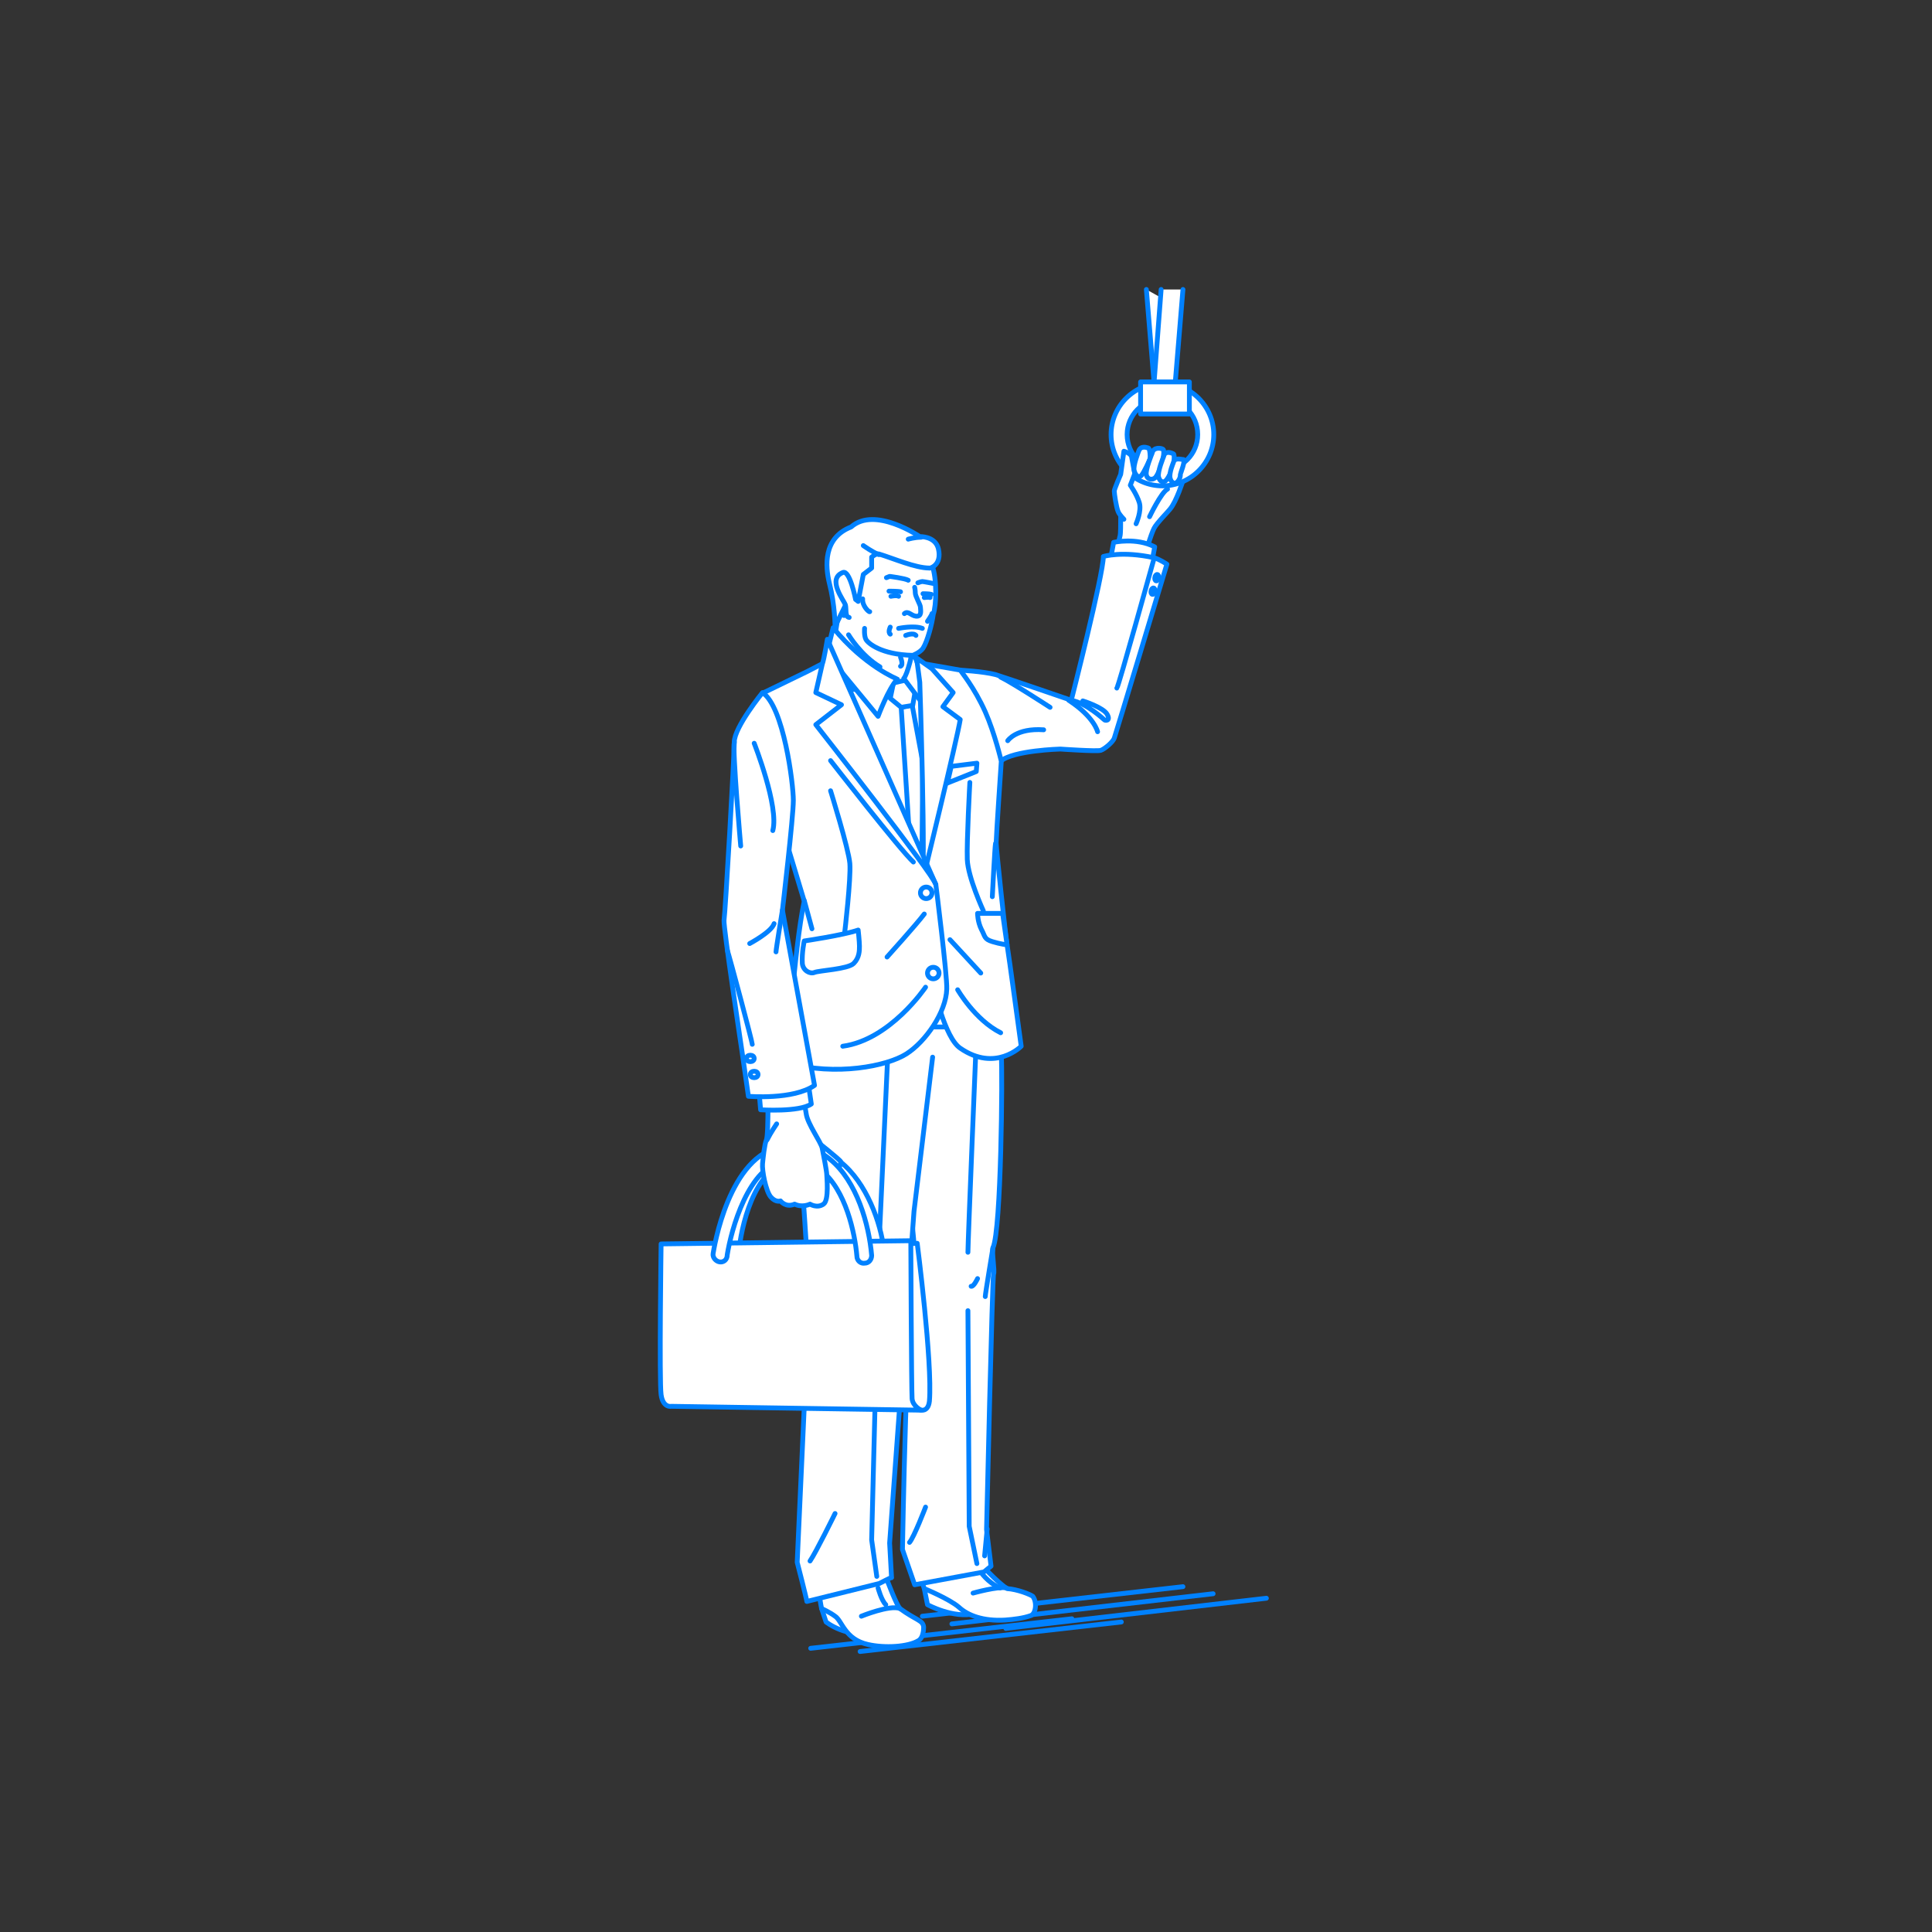 <?xml version="1.0" encoding="utf-8"?>
<!-- Generator: Adobe Illustrator 22.0.1, SVG Export Plug-In . SVG Version: 6.00 Build 0)  -->
<svg version="1.1" id="レイヤー_1" xmlns="http://www.w3.org/2000/svg" xmlns:xlink="http://www.w3.org/1999/xlink" x="0px"
	 y="0px" viewBox="0 0 301 301" style="enable-background:new 0 0 301 301;" xml:space="preserve">
<rect x="0" y="0" width="301" height="301" fill="#333333" stroke="none"/>
<style type="text/css">
	.st0{fill:none;}
	.st1{fill:none;stroke:#0081FF;stroke-width:0.75;stroke-linecap:round;stroke-linejoin:round;stroke-miterlimit:10;}
	.st2{fill:#FFFFFF;stroke:#0081FF;stroke-width:0.75;stroke-linecap:round;stroke-linejoin:round;stroke-miterlimit:10;}
	.st3{fill:#0081FF;stroke:#0081FF;stroke-width:0.75;stroke-linecap:round;stroke-linejoin:round;stroke-miterlimit:10;}
</style>
<g id="guide">
</g>
<rect y="1" class="st0" width="300" height="300"/>
<g>
	<g>
		<line class="st1" x1="156.7" y1="253.7" x2="197.3" y2="249"/>
		<line class="st1" x1="148.3" y1="253" x2="189" y2="248.3"/>
		<line class="st1" x1="143.7" y1="251.8" x2="184.3" y2="247.2"/>
		<line class="st1" x1="134" y1="257.3" x2="174.7" y2="252.7"/>
		<line class="st1" x1="126.3" y1="256.8" x2="167" y2="252.2"/>
	</g>
	<g>
		<g>
			<g>
				<g>
					<path class="st2" d="M144,247.5l0.5,2.5c0,0,4,2.2,7.4,1.4l-4.1-4.7L144,247.5z"/>
					<path class="st2" d="M144,247.5c0,0,3.9,1.6,5.4,2.9c1.4,1.3,3.8,2.2,7.2,2c1.4-0.1,2.9-0.3,4-0.7c0.8-0.3,1-2.1,0.3-3
						c-0.4-0.3-2.4-1.1-4-1.2c-0.7-0.4-3.3-2.7-4.8-4.8c-1.1-1.5-1.5-4-1.7-4.9c-0.7-2.9-0.6-4.8-0.6-4.8l-7.5,4.2
						C142.2,237.1,143,244.9,144,247.5z"/>
				</g>
				<path class="st1" d="M152.8,244.9c0,0,1,1.6,3,2.5"/>
			</g>
			<path class="st2" d="M156.8,149.9c0,0-0.9,12.1-0.8,14.6c0.2,2.5,0,27.1-1.3,29.9c-0.2,0.9,0.3,3.5,0.1,4.1
				c-0.2,0.5-1.1,39.8-1.1,39.8l0.7,5.7l-1.1,0.9c-1.6,0.3-10.8,2-10.8,2l-1.9-5.5c0,0,0.7-39.6,1.8-42.6c1.3-4-5.9-47-5.9-47
				L156.8,149.9z"/>
			<path class="st2" d="M150.8,204.2c0,0.7,0.2,33.6,0.2,33.6l1.2,5.8"/>
			<path class="st2" d="M152.1,162.1c0,0-1.3,31.4-1.3,33"/>
			<path class="st2" d="M153.5,202c0-0.4,1.2-7.6,1.2-7.6"/>
			<path class="st2" d="M152.3,199.2c0,0-0.6,1.3-1,1.2"/>
			<line class="st1" x1="153.4" y1="242.4" x2="153.8" y2="238.2"/>
			<path class="st1" d="M144.2,234.8c0,0-1.8,4.7-2.5,5.5"/>
		</g>
		<g>
			<g>
				<path class="st2" d="M128,250.6l0.7,2.1c0,0,3.2,2.6,7.8,1.7l-5.9-4.9L128,250.6z"/>
				<path class="st2" d="M140.2,250.6c2.6,1.9,3.6,1.8,3.7,2.9c0,0.5-0.1,1.7-0.8,2.1c-1.6,1-5.3,1.2-7.9,0.6
					c-3.6-0.8-4-3.7-5.1-4.4c-0.8-0.6-2.1-1.2-2.1-1.2s-0.7-3.3-0.6-5.4s0.8-8.1,0.8-8.1l7.4,1.8
					C135.6,238.9,139.1,249.3,140.2,250.6z"/>
				<path class="st2" d="M136.8,247.4c0,0,0.5,1.9,1.2,2.6"/>
			</g>
			<g>
				<path class="st2" d="M145,147.7l-20.8,8.4c0,0-2.2,14.6,0.1,20.6c0.5,3.2,1.8,24.9,1.8,24.9l-1.9,41.8c0,0,1.5,5.8,1.5,6.1
					l11.3-2.8c0,0,2.1-1.1,1.9-0.9l-0.3-5.4l3.8-51.7l2.9-24"/>
				<path class="st2" d="M136.7,204.3c0,0-0.9,35.2-0.9,35.6l0.8,5.7"/>
				<path class="st2" d="M130.1,235.8c0,0-3,6.1-3.9,7.4"/>
				<line class="st2" x1="127.1" y1="211" x2="126" y2="201.7"/>
				<line class="st2" x1="138.3" y1="164.6" x2="136.8" y2="197.2"/>
				<path class="st2" d="M134.8,201.5c0,0,1.8,1.3,2.7,0.1"/>
				<line class="st2" x1="126.3" y1="184.6" x2="124.2" y2="176.8"/>
			</g>
		</g>
		<g>
			<polygon class="st2" points="125.7,159 157,159.5 156.8,156.8 125,156 			"/>
			<rect x="144.2" y="156.3" class="st2" width="3.5" height="3.7"/>
		</g>
		<path class="st2" d="M130.8,94.5c0,0-1,6.5-1.1,7.1l7.8,6.2l4,0.1l0.5-3.2l-0.2-6.2L130.8,94.5z"/>
		<polygon class="st2" points="128.3,107.6 144,135.1 145.8,105.2 140.4,107.1 		"/>
		<path class="st2" d="M140.4,110.2c0,0,1.9,28.8,1.9,31.2l4.3,2.1l1.4-2l-5.9-31.7L140.4,110.2z"/>
		<polygon class="st2" points="139.2,106.4 138.7,108.8 140.4,110.2 142.2,109.9 142.6,107.6 141.4,105.9 		"/>
		<path class="st2" d="M129.8,97.8l-1,4.1l8,9.7c0,0,1.6-4.3,3-5.8C139.8,105.8,134.7,103.8,129.8,97.8z"/>
		<path class="st2" d="M142.2,101.4c0,0-0.8,3.7-1.4,4.3l2.7,3.6l0-4.5L142.2,101.4z"/>
		<g>
			<path class="st2" d="M184.3,74.9c0,0-1,3.2-2,4.4c-0.2,0.3-2.1,2.2-2.5,3c-0.4,0.7-1.7,4.9-1.7,4.9s-3.2,0.6-4.4-0.4
				c0,0,0.7-2.9,0.8-3.3s0.1-1.8,0.1-2.9c0-1-0.5-3.3-0.2-4.2c0.3-0.9,1.6-3.1,1.6-3.1L184.3,74.9z"/>
			<path class="st2" d="M172.8,88.3l0.7-3.8c0,0,3.5-0.8,6.4,0.7l-0.8,4.4C179.1,89.6,174.1,90.4,172.8,88.3z"/>
			<g>
				<path class="st2" d="M149.5,104.4c0,0,3.7,0.2,5.6,0.7c1.9,0.6,11.8,4,11.8,4s5-19.6,5-22.4c0,0,2.9-0.9,7.9,0.2
					c0.8,0.2,2,1,2,1s-8,26.6-8.2,27.1c-0.2,0.6-1.5,1.7-2.1,1.9c-0.6,0.2-6.3-0.2-6.3-0.2s-7.4,0.2-9.3,1.9
					C155.9,118.6,149.1,109.4,149.5,104.4z"/>
				<path class="st1" d="M171,114c0,0-0.5-2.3-4.5-4.9"/>
				<path class="st2" d="M174,107.2c0.3-0.3,5.5-19.2,5.8-20.2"/>
				<path class="st2" d="M163.6,110.2c0,0-6-3.9-7.7-4.7"/>
				<path class="st2" d="M157,115.4c0,0,1.3-2,5.6-1.7"/>
				<path class="st1" d="M168.7,109.2c0,0,3.2,1,3.8,2.1c0.6,1.1-0.4,1-0.5,0.8c0,0-2.8-2.6-5.1-3"/>
				<g>
					
						<ellipse transform="matrix(0.186 -0.983 0.983 0.186 58.136 250.381)" class="st2" cx="180.2" cy="90.1" rx="0.5" ry="0.3"/>
					
						<ellipse transform="matrix(0.186 -0.983 0.983 0.186 55.596 251.503)" class="st2" cx="179.6" cy="92.2" rx="0.5" ry="0.3"/>
				</g>
			</g>
			<polyline class="st2" points="182,47 183.1,59.6 179.8,59.6 178.6,45.1 			"/>
			<polyline class="st2" points="184.3,45.1 183.1,59.6 179.8,59.6 180.9,45.1 			"/>
			<path class="st2" d="M181.1,75.7c-4.4,0-8-3.6-8-8c0-4.4,3.6-8,8-8c4.4,0,8,3.6,8,8C189.1,72.1,185.5,75.7,181.1,75.7z
				 M181.1,62.2c-3.1,0-5.5,2.5-5.5,5.5c0,3.1,2.5,5.5,5.5,5.5c3.1,0,5.5-2.5,5.5-5.5C186.6,64.6,184.2,62.2,181.1,62.2z"/>
			<path class="st2" d="M177,81.6c0,0,0.9-2,0.5-3.3c-0.4-1.3-1.4-2.7-1.4-2.7l0.7-1.8c0,0-0.4-2-0.5-2.6s-1.2-0.9-1.2-0.9l-0.5,3.6
				c0,0-1,2.3-1,2.6c0,0.4,0.3,2.5,0.6,3.2c0.2,0.5,0.9,1.2,0.9,1.2"/>
			<rect x="177.7" y="59.5" class="st2" width="7.6" height="5"/>
			<g>
				<path class="st2" d="M177.4,70.3c0,0-0.9,2.2-0.7,3c0.2,0.8,0.7,1.2,1.1,0.8c0.4-0.4,1.4-2.6,1.4-2.7c0-0.1,0-1.5-0.3-1.6
					S177.7,69.4,177.4,70.3z"/>
				<path class="st2" d="M179.5,70.6c0,0-1.1,2.6-0.9,3.4c0.2,0.8,1,0.8,1.4,0.4c0.4-0.4,1.1-2.2,1.1-2.3c0-0.1,0.4-1.9,0.1-2.1
					S179.7,69.6,179.5,70.6z"/>
				<path class="st2" d="M181.3,71.1c0,0-1,2.4-0.8,3.2c0.2,0.8,0.8,1,1.2,0.5c0.4-0.4,1.1-2,1.1-2.1c0-0.1,0.3-1.9,0-2
					C182.4,70.5,181.5,70.2,181.3,71.1z"/>
				<path class="st2" d="M182.8,72.1c0,0-0.7,1.6-0.5,2.4c0.2,0.8,0.8,1,1.2,0.5s0.4-0.9,0.4-1.1c0-0.1,0.8-2.1,0.5-2.3
					C184,71.6,183,71.2,182.8,72.1z"/>
			</g>
			<path class="st1" d="M179.1,80.5c0,0,1.8-3.8,2.8-4.3"/>
		</g>
		<path class="st2" d="M143.6,137.8c0,0,1.4,12.8,1.6,14.4c0.2,1.6,2,9.5,4.4,11.1c5.5,3.8,9.5-0.3,9.5-0.3s-2-14.7-2.2-15.8
			c-0.2-1-1.7-15-1.7-15.9s0.8-12.7,0.8-12.7s-1-4.3-2.5-7.7c-1.7-3.8-3.8-6.3-3.9-6.5l-5.7-1L143.6,137.8z"/>
		<path class="st2" d="M143.3,106.3c0,0,1,29.8,0.3,31.5c0,0,5.6-23,6-25.7l-2.7-2l1.6-2.2l-3.3-3.7l-2.4-1.7L143.3,106.3z"/>
		<path class="st2" d="M145.8,137.8c0,0,1.8,14.3,1.7,16.3c-0.1,3.6-3.3,8.2-6.3,10.1c-3,1.9-10.9,3.5-18.6,1.4
			c0,0,1.1-17.7,2.7-25.2l-4.1-13.6c0,0-0.1-13.5-2.4-18.8c0,0,6.2-3,7-3.4s3.1-1.6,3.1-1.6L145.8,137.8z"/>
		<path class="st2" d="M128.9,99.6c0,0-0.5,3.1-0.8,3.9l-1,4.4l4,1.9l-4,3.1c0,0,18.3,23.3,18.7,24.9L128.9,99.6z"/>
		<path class="st2" d="M156.2,142.3l-3.9,0c0,0,0,1.3,0.6,2.5c0.6,1.1,0.4,1.5,1.7,1.9c1.3,0.4,2.3,0.5,2.3,0.5L156.2,142.3z"/>
		<polygon class="st2" points="148.2,119.4 152.2,118.9 152.1,120.2 147.6,122 		"/>
		<path class="st2" d="M151.1,121.9c0,0-0.5,9.2-0.4,12s2.5,8,2.5,8"/>
		<path class="st2" d="M125.3,146.6c0,0,6.1-0.9,8.4-1.7c0,0,0.2,1.8,0.2,2.5s0,1.8-0.9,2.7s-5.4,1.1-6.1,1.4s-1.8-0.3-1.9-1.4
			C124.9,148.4,125.3,146.6,125.3,146.6z"/>
		<line class="st2" x1="126.5" y1="144.7" x2="125.3" y2="140.3"/>
		<path class="st2" d="M129.4,123.2c0,0,2.8,9,3,11.3c0.2,2.3-0.8,10.8-0.8,10.8"/>
		<path class="st2" d="M144.2,153.8c0,0-5.5,8.2-12.9,9.2"/>
		<circle class="st2" cx="145.4" cy="151.6" r="0.9"/>
		<circle class="st2" cx="144.3" cy="139.1" r="0.9"/>
		<line class="st2" x1="152.8" y1="151.6" x2="148" y2="146.4"/>
		<path class="st2" d="M138.2,149.1c0,0,4.6-5.1,5.8-6.7"/>
		<path class="st1" d="M129.4,118.5c0,0,10.9,14,12.9,15.8"/>
		<path class="st2" d="M154.6,139.7c0,0,0.4-7.9,0.5-8.3"/>
		<g>
			<g>
				<path class="st2" d="M114,196.1C114,196.1,114,196.1,114,196.1c-0.7,0-1.1-0.6-1.1-1.1c0-0.6,1.3-14.4,9.7-16
					c2.7-0.5,5.2,0,7.5,1.4c4.4,2.9,6.8,9.1,7.5,13.5c0.1,0.6-0.3,1.1-1,1.2c-0.6,0.1-1.2-0.3-1.3-0.9c-0.5-3.2-2.5-9.4-6.6-12.1
					c-1.7-1.1-3.6-1.5-5.7-1.1c-5.6,1-7.6,10.5-7.9,14.1C115.1,195.7,114.6,196.1,114,196.1z"/>
				<g>
					<path class="st2" d="M142.9,193.7c0,0,2.4,18.6,1.9,24.6c-0.1,0.9-0.5,1.5-1.3,1.4c-0.7-0.1-2.4-1-3.5-1.7
						s-35.6-22.2-35.6-22.2L142.9,193.7z"/>
					<path class="st2" d="M103,193.8l38.9-0.5c0,0,0.1,23.4,0.2,24.6s1.4,1.8,1.4,1.8l-38.9-0.6c0,0-1.3,0.3-1.6-1.8
						S103,193.8,103,193.8z"/>
				</g>
				<path class="st2" d="M127.1,177.7c0,0,3.8,3,3.9,3.3c0,0.4-0.6,1.9-1.2,2.5c-0.6,0.6-2.1,0.9-2.1,0.9L127.1,177.7z"/>
				<path class="st2" d="M112.1,196.6C112.1,196.6,112.1,196.6,112.1,196.6c-0.6-0.1-1.1-0.7-1-1.3c0.1-0.6,2.4-15.5,10.9-16.7
					c2.8-0.4,5.2,0.3,7.3,2c4.2,3.4,6.1,10.2,6.5,15c0,0.6-0.4,1.2-1.1,1.2c-0.6,0.1-1.2-0.4-1.2-1.1c-0.3-3.5-1.7-10.3-5.6-13.4
					c-1.6-1.3-3.5-1.8-5.6-1.5c-5.7,0.8-8.4,10.9-9,14.7C113.3,196.3,112.7,196.7,112.1,196.6z"/>
				<path class="st2" d="M119.6,167.5c0,0,0.2,9.1-0.2,10.1c-0.3,0.7-0.5,2.7-0.6,3.7s0.5,4.3,1.3,5.2s1.5,0.6,1.5,0.6
					s0.8,1.1,2.2,0.5c1.2,0.6,2.4,0,2.4,0s1.1,0.7,2.1,0c0.9-0.6,0.5-4.3,0.5-4.7c0-0.4-0.5-3-0.7-4c-0.2-1-2.3-3.8-2.5-5.4
					s-1.5-6.6-1.5-6.6L119.6,167.5z"/>
				<path class="st2" d="M121,175.1c0,0-0.9,1.3-1.5,2.5"/>
				<path class="st2" d="M118,167l0.5,5.9c0,0,6,0.4,7.9-0.9l-0.9-6.1L118,167z"/>
			</g>
			<g>
				<path class="st2" d="M118.8,107.9c0,0-4.4,5.4-4.4,7.7s-1.4,26.6-1.6,27.8c-0.1,1.1,2.7,19.7,2.8,20.4s1,7,1,7s7,0.6,10.3-1.7
					l-5-27.3c0,0,1.7-14.5,1.7-17.1C123.6,122.1,122.1,110.1,118.8,107.9z"/>
				<path class="st2" d="M115.4,131.8c0,0-1.3-14.8-1-16.2"/>
				<path class="st2" d="M117.5,115.8c0,0,3.9,9.9,2.9,13.6"/>
				<path class="st2" d="M120.9,148.3c0-0.4,1-6.5,1-6.5"/>
				<path class="st2" d="M117.2,162.7c0-0.4-3.5-13.5-3.9-14.7"/>
			</g>
			<ellipse class="st2" cx="116.9" cy="164.9" rx="0.6" ry="0.5"/>
			<ellipse class="st2" cx="117.5" cy="167.4" rx="0.6" ry="0.5"/>
		</g>
		<path class="st2" d="M149.2,154.2c0,0,2.7,4.7,6.7,6.7"/>
		<path class="st2" d="M140.3,102.4c0,0,0.5,1.2,0,1.4"/>
		<g>
			<path class="st2" d="M134.7,97.9c0,0-0.1,1.1,0.2,1.7s2.4,2.4,7.3,2.5c0,0,1.1-0.4,1.6-1.1c0.7-1.1,1.4-3.8,1.6-5.3
				c0.5-1.4,0.6-5.5-0.2-7.7c-0.8-2.2-3.8-4.8-8.5-4.8c-4.6,0-5.9,3.6-6.2,6.2s0.4,4.8,1,6.5"/>
			<path class="st3" d="M140,97.9c0,0,2.4-0.5,3.7,0"/>
			<path class="st1" d="M138.1,90l0.5-0.2c0,0,2.4,0.3,2.9,0.6"/>
			<path class="st1" d="M143,90.8c0,0,0.5-0.2,0.7-0.2c0.2,0,1.7,0.3,1.7,0.3"/>
			<path class="st2" d="M142.5,91.5c0,0,0.1,0.4,0.1,0.9c0,0.5,0.8,1.8,0.8,2.2c0,0.4,0.3,1.5-0.7,1.4c-0.8-0.1-1.2-0.9-1.8-0.4"/>
			<g>
				<path class="st1" d="M138.5,92.1c0,0,1.4,0,1.8,0.1"/>
				<path class="st1" d="M138.8,92.9c0,0,0.9-0.2,1.2,0"/>
			</g>
			<g>
				<path class="st1" d="M143.8,92.5c0,0,1,0,1.3,0.1"/>
				<path class="st1" d="M144,93.1c0,0,0.7-0.1,0.9,0"/>
			</g>
			<path class="st2" d="M146.2,85.5c-0.4-1.6-2-1.9-2.9-1.9c0,0-7-4.8-10.7-1.5c-4.4,1.7-4,6.2-3.4,8.7c0.9,3.5,0.9,6.8,0.9,6.8
				l2.3-4.7l0.8,0.4l0.5,0.4l0.8-4.2l1.3-1l0-1.7c0,0,0.7-0.6,1.1-0.5c2.3,0.7,5.7,2.2,7.9,2.2C144.8,88.6,146.8,88.1,146.2,85.5z"
				/>
			<path class="st2" d="M133.3,93.4c0,0-0.9-4.7-2-4.2c-2.5,1,0.2,4.4,0.4,5s-0.1,1.9,0.6,2"/>
			<path class="st2" d="M134.5,85c0,0,1.4,1,2.4,1.4"/>
			<path class="st2" d="M141.5,84c0,0,1-0.3,2-0.3"/>
			<path class="st2" d="M135.5,95.3c-0.1,0.1-1.2-0.9-1.1-2"/>
			<path class="st2" d="M138.7,97.7c0,0-0.4,0.8,0,1.1"/>
			<path class="st3" d="M141.1,99c0,0,1.2-0.5,1.6,0"/>
		</g>
		<path class="st2" d="M132.2,98.9c0,0,1.9,3.2,4.9,5"/>
		<path class="st1" d="M144.5,96.8c0,0,0.7-1,0.7-1.2"/>
		<path class="st1" d="M116.8,147c0,0,3.4-1.8,3.8-3.1"/>
		<path class="st1" d="M151.6,248.2c0,0,3.9-1.1,5.2-0.8"/>
		<path class="st2" d="M134.2,251.8c0,0,4.4-1.8,6-1.2"/>
	</g>
</g>
</svg>
